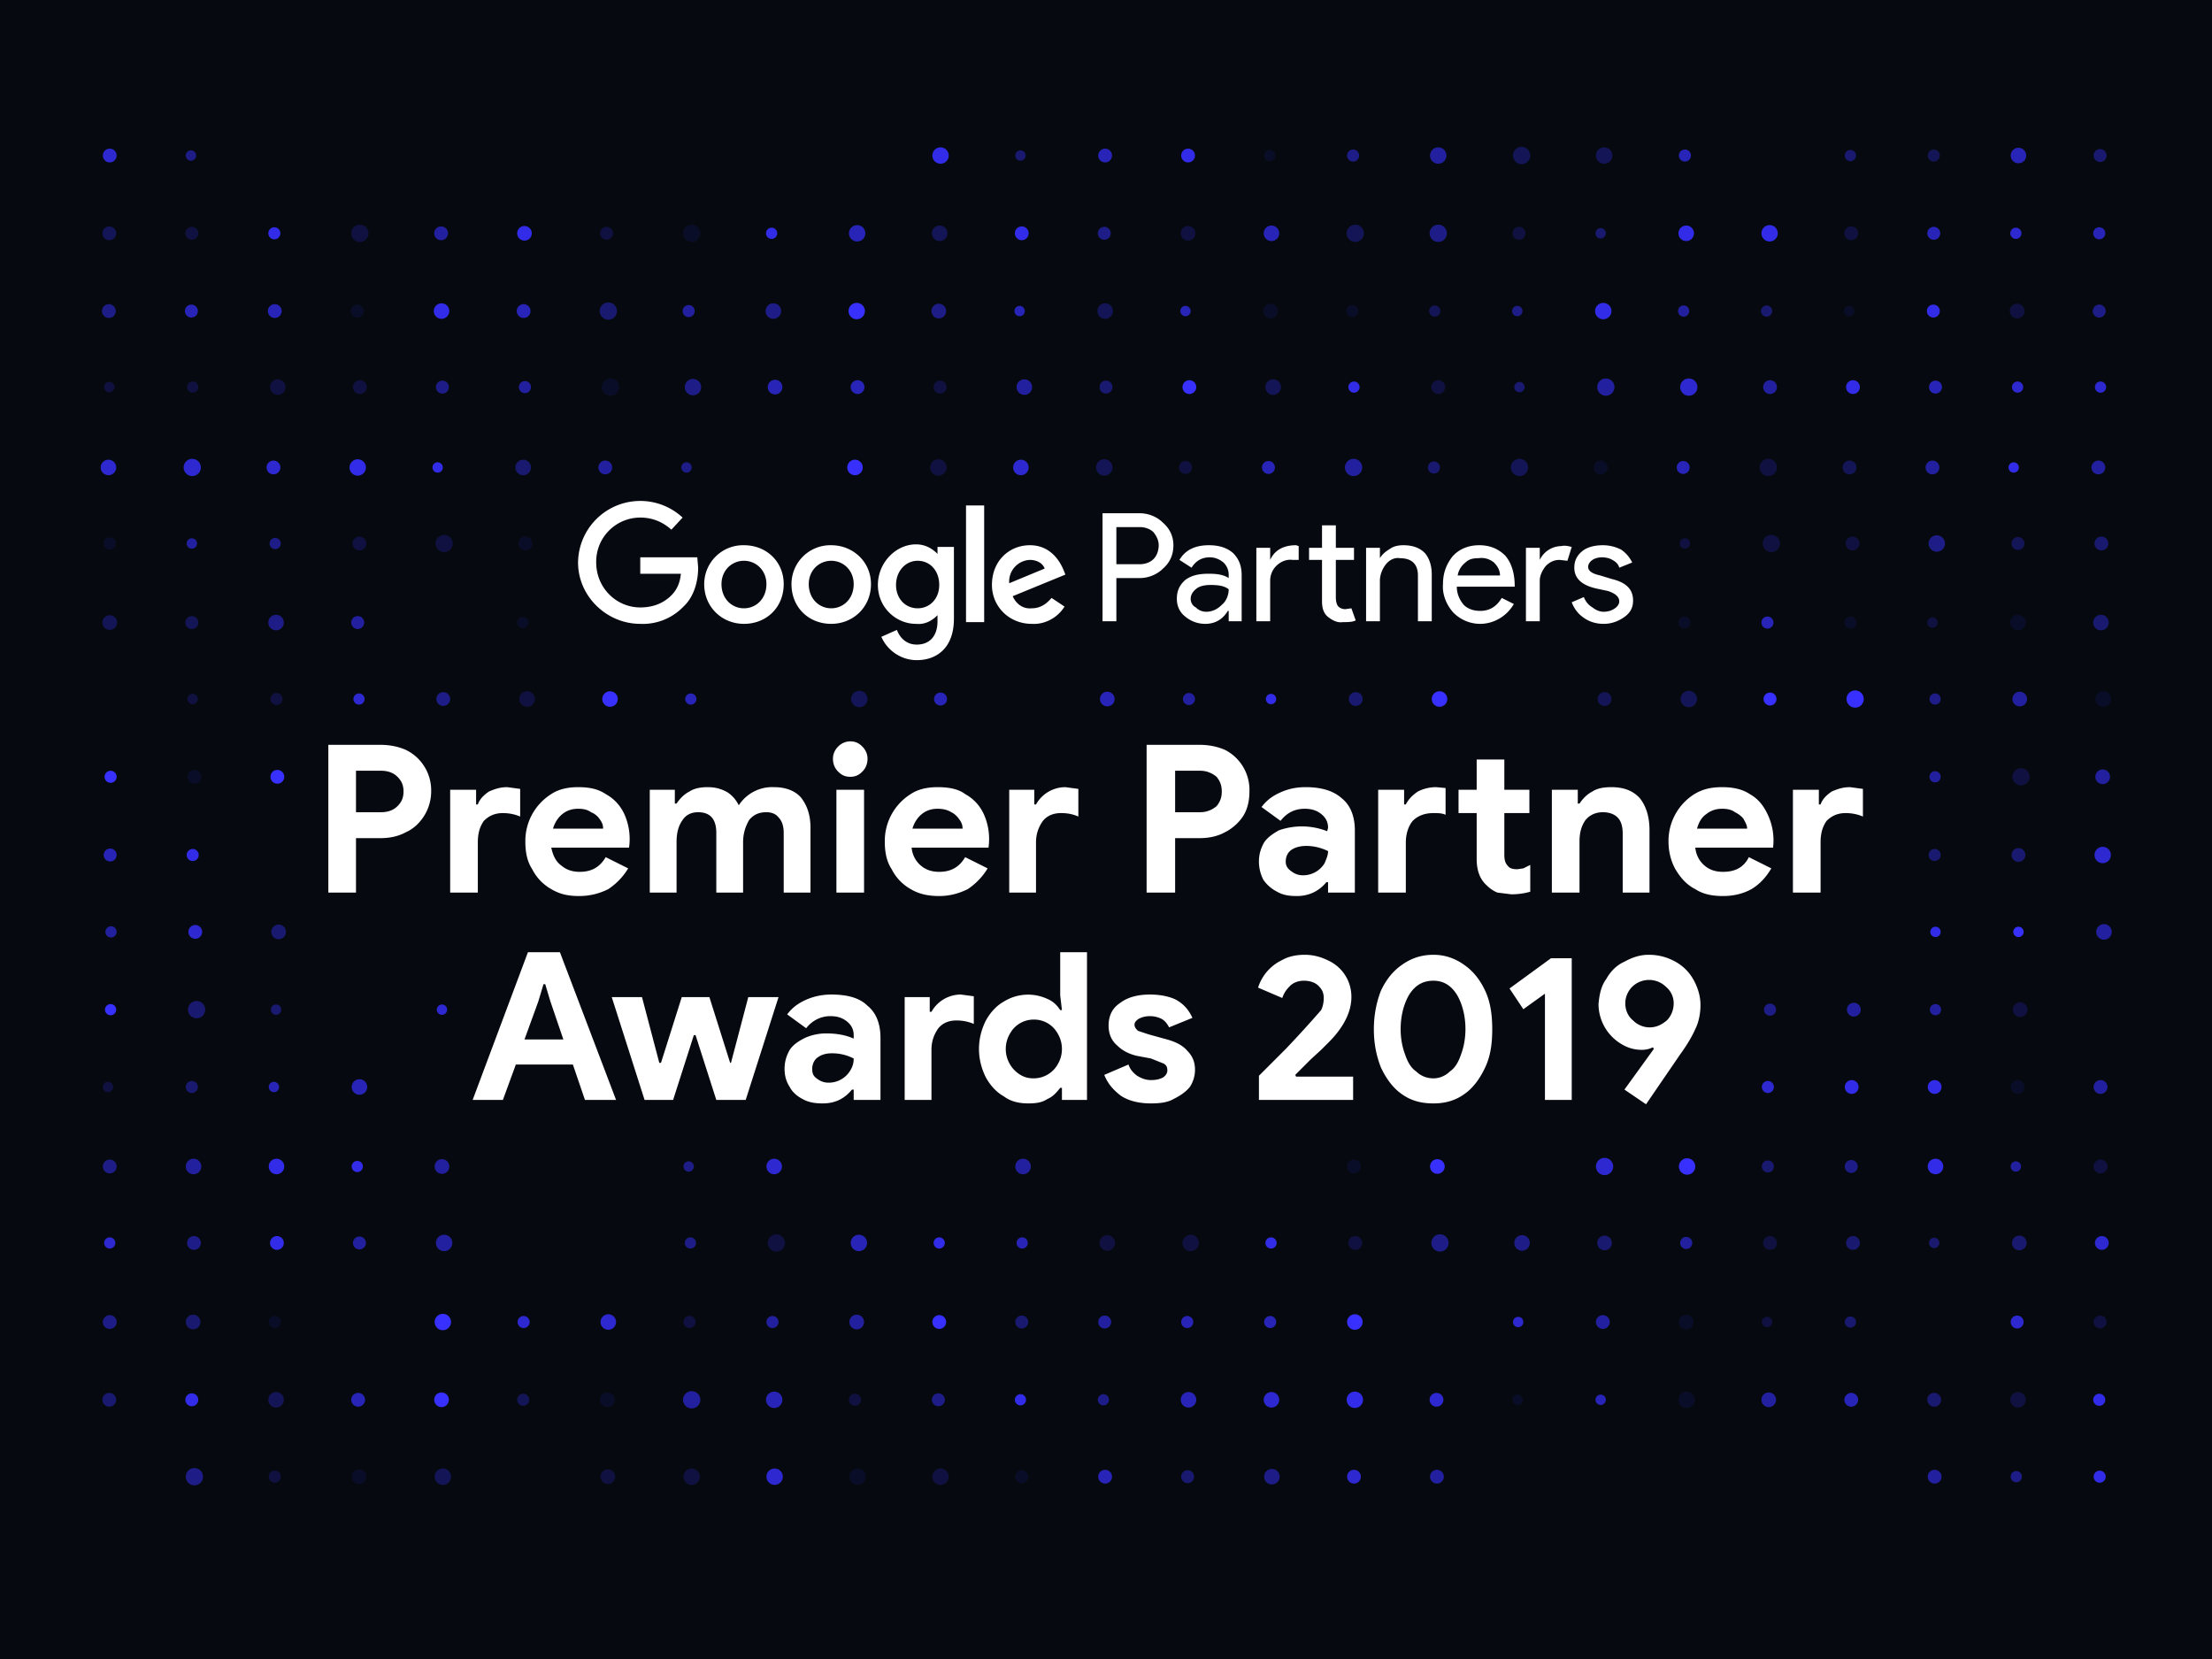 <svg xmlns="http://www.w3.org/2000/svg" viewBox="0 0 2560 1920">
  <g fill="none" fill-rule="evenodd">
    <path fill="#060a10" d="M0 0h2560v1920H0z"/>
    <g fill="#3730FF" transform="translate(116 170)">
      <circle cx="2314" cy="1539" r="7" opacity=".9"/>
      <circle cx="2217.5" cy="1539" r="6.5" opacity=".5"/>
      <circle cx="2123" cy="1539" r="8" opacity=".6"/>
      <circle cx="1547" cy="1539" r="8" opacity=".6"/>
      <circle cx="1451" cy="1539" r="8" opacity=".8"/>
      <circle cx="1356" cy="1539" r="9" opacity=".5"/>
      <circle cx="1258.5" cy="1539" r="7.5" opacity=".4"/>
      <circle cx="1163" cy="1539" r="8" opacity=".7"/>
      <circle cx="1066.5" cy="1539" r="7.5" opacity=".1"/>
      <circle cx="972.5" cy="1539" r="9.5" opacity=".2"/>
      <circle cx="876.5" cy="1539" r="9.5" opacity=".1"/>
      <circle cx="780.5" cy="1539" r="9.5" opacity=".8"/>
      <circle cx="684.5" cy="1539" r="9.5" opacity=".2"/>
      <circle cx="587.5" cy="1539" r="8.5" opacity=".2"/>
      <circle cx="396.5" cy="1539" r="9.5" opacity=".3"/>
      <circle cx="299.5" cy="1539" r="8.5" opacity=".1"/>
      <circle cx="202" cy="1539" r="7" opacity=".2"/>
      <circle cx="109" cy="1539" r="10" opacity=".5"/>
      <circle cx="2313.5" cy="1450" r="7" opacity=".9"/>
      <circle cx="2219.5" cy="1450" r="9" opacity=".2"/>
      <circle cx="2122.5" cy="1450" r="8" opacity=".4"/>
      <circle cx="2026.5" cy="1450" r="8" opacity=".7"/>
      <circle cx="1931" cy="1450" r="8.5" opacity=".6"/>
      <circle cx="1836" cy="1450" r="9.5" opacity=".1"/>
      <circle cx="1736.5" cy="1450" r="6" opacity=".7"/>
      <circle cx="1640.5" cy="1450" r="6" opacity=".1"/>
      <circle cx="1546.5" cy="1450" r="8" opacity=".8"/>
      <circle cx="1452" cy="1450" r="9.5" opacity=".9"/>
      <circle cx="1355.5" cy="1450" r="9" opacity=".8"/>
      <circle cx="1259.5" cy="1450" r="9" opacity=".7"/>
      <circle cx="1161" cy="1450" r="6.5" opacity=".5"/>
      <circle cx="1065" cy="1450" r="6.5" opacity=".9"/>
      <circle cx="970" cy="1450" r="7.5" opacity=".5"/>
      <circle cx="873.5" cy="1450" r="7" opacity=".2"/>
      <circle cx="780" cy="1450" r="9.5" opacity=".7"/>
      <circle cx="684.5" cy="1450" r="10" opacity=".6"/>
      <circle cx="587" cy="1450" r="8.5" opacity=".1"/>
      <circle cx="489.5" cy="1450" r="7" opacity=".3"/>
      <circle cx="395" cy="1450" r="8.5"/>
      <circle cx="298.5" cy="1450" r="8" opacity=".7"/>
      <circle cx="203.5" cy="1450" r="9" opacity=".3"/>
      <circle cx="106" cy="1450" r="7.5" opacity=".9"/>
      <circle cx="10.5" cy="1450" r="8" opacity=".4"/>
      <circle cx="2314.5" cy="1360" r="7.5" opacity=".2"/>
      <circle cx="2218.5" cy="1360" r="7.5" opacity=".8"/>
      <circle cx="2025.5" cy="1360" r="6.5" opacity=".4"/>
      <circle cx="1929" cy="1360" r="6" opacity=".2"/>
      <circle cx="1835.5" cy="1360" r="8.5" opacity=".1"/>
      <circle cx="1739" cy="1360" r="8" opacity=".6"/>
      <circle cx="1641" cy="1360" r="6" opacity=".8"/>
      <circle cx="1452" cy="1360" r="9"/>
      <circle cx="1354" cy="1360" r="7" opacity=".7"/>
      <circle cx="1258" cy="1360" r="7" opacity=".7"/>
      <circle cx="1162.5" cy="1360" r="7.5" opacity=".6"/>
      <circle cx="1066.5" cy="1360" r="7.5" opacity=".4"/>
      <circle cx="971" cy="1360" r="8"/>
      <circle cx="875.5" cy="1360" r="8.5" opacity=".6"/>
      <circle cx="778" cy="1360" r="7" opacity=".6"/>
      <circle cx="682" cy="1360" r="7" opacity=".2"/>
      <circle cx="588" cy="1360" r="9" opacity=".8"/>
      <circle cx="490" cy="1360" r="7" opacity=".8"/>
      <circle cx="396.5" cy="1360" r="9.5"/>
      <circle cx="202" cy="1360" r="7" opacity=".1"/>
      <circle cx="107.5" cy="1360" r="8.5" opacity=".4"/>
      <circle cx="11" cy="1360" r="8" opacity=".5"/>
      <circle cx="2316.5" cy="1268.5" r="8" opacity=".8"/>
      <circle cx="2221" cy="1268.5" r="8.5" opacity=".4"/>
      <circle cx="2122.5" cy="1268.5" r="6" opacity=".4"/>
      <circle cx="2028.5" cy="1268.5" r="8" opacity=".4"/>
      <circle cx="1932.5" cy="1268.5" r="8" opacity=".2"/>
      <circle cx="1835.5" cy="1268.5" r="7" opacity=".6"/>
      <circle cx="1741" cy="1268.5" r="8.5" opacity=".4"/>
      <circle cx="1645.5" cy="1268.5" r="9" opacity=".5"/>
      <circle cx="1550.5" cy="1268.5" r="10" opacity=".5"/>
      <circle cx="1452.5" cy="1268.5" r="8" opacity=".2"/>
      <circle cx="1355" cy="1268.5" r="6.5" opacity=".9"/>
      <circle cx="1262" cy="1268.5" r="9.5" opacity=".2"/>
      <circle cx="1165.5" cy="1268.5" r="9" opacity=".2"/>
      <circle cx="1067" cy="1268.5" r="6.5" opacity=".7"/>
      <circle cx="971" cy="1268.5" r="6.5" opacity=".9"/>
      <circle cx="878" cy="1268.5" r="9.5" opacity=".7"/>
      <circle cx="782.5" cy="1268.5" r="10" opacity=".2"/>
      <circle cx="683" cy="1268.5" r="6.5" opacity=".5"/>
      <circle cx="398" cy="1268.5" r="9.5" opacity=".6"/>
      <circle cx="300" cy="1268.5" r="7.5" opacity=".6"/>
      <circle cx="204.5" cy="1268.5" r="8" opacity=".9"/>
      <circle cx="108.5" cy="1268.5" r="8" opacity=".5"/>
      <circle cx="11" cy="1268.5" r="6.5" opacity=".8"/>
      <circle cx="2315" cy="1180" r="8" opacity=".2"/>
      <circle cx="2217" cy="1180" r="6" opacity=".6"/>
      <circle cx="2124" cy="1180" r="9" opacity=".9"/>
      <circle cx="2026.5" cy="1180" r="7.5" opacity=".5"/>
      <circle cx="1930" cy="1180" r="7" opacity=".4"/>
      <circle cx="1836.5" cy="1180" r="9.5"/>
      <circle cx="1741" cy="1180" r="10" opacity=".8"/>
      <circle cx="1547.5" cy="1180" r="8.5"/>
      <circle cx="1451" cy="1180" r="8" opacity=".1"/>
      <circle cx="1068" cy="1180" r="9" opacity=".6"/>
      <circle cx="780" cy="1180" r="9" opacity=".8"/>
      <circle cx="681" cy="1180" r="6" opacity=".5"/>
      <circle cx="395.5" cy="1180" r="8.5" opacity=".6"/>
      <circle cx="297.5" cy="1180" r="6.5" opacity=".9"/>
      <circle cx="204" cy="1180" r="9" opacity=".9"/>
      <circle cx="108" cy="1180" r="9" opacity=".6"/>
      <circle cx="11" cy="1180" r="8" opacity=".5"/>
      <circle cx="2315" cy="1088" r="8" opacity=".6"/>
      <circle cx="2219" cy="1088" r="8" opacity=".1"/>
      <circle cx="2123" cy="1088" r="8" opacity=".9"/>
      <circle cx="2027" cy="1088" r="8" opacity=".9"/>
      <circle cx="1930" cy="1088" r="7" opacity=".8"/>
      <circle cx="300" cy="1088" r="9" opacity=".7"/>
      <circle cx="201" cy="1088" r="6" opacity=".7"/>
      <circle cx="106" cy="1088" r="7" opacity=".4"/>
      <circle cx="9" cy="1088" r="6" opacity=".2"/>
      <circle cx="2222" cy="998.5" r="8.5" opacity=".2"/>
      <circle cx="2124" cy="998.5" r="6.5" opacity=".6"/>
      <circle cx="2029.5" cy="998.5" r="8" opacity=".6"/>
      <circle cx="1932.5" cy="998.5" r="7" opacity=".5"/>
      <circle cx="395.5" cy="998.5" r="6" opacity=".8"/>
      <circle cx="203.5" cy="998.5" r="6" opacity=".4"/>
      <circle cx="111.5" cy="998.5" r="10" opacity=".4"/>
      <circle cx="12" cy="998.5" r="6.5"/>
      <circle cx="2319" cy="908.5" r="9" opacity=".6"/>
      <circle cx="2220" cy="908.5" r="6"/>
      <circle cx="2124" cy="908.5" r="6" opacity=".9"/>
      <circle cx="206.5" cy="908.5" r="8.5" opacity=".4"/>
      <circle cx="110" cy="908.5" r="8" opacity=".8"/>
      <circle cx="12.5" cy="908.5" r="6.5" opacity=".6"/>
      <circle cx="2317.5" cy="819.5" r="9.5" opacity=".8"/>
      <circle cx="2220" cy="819.5" r="8" opacity=".4"/>
      <circle cx="2123" cy="819.5" r="7" opacity=".4"/>
      <circle cx="107" cy="819.5" r="7" opacity=".9"/>
      <circle cx="11.5" cy="819.5" r="7.5" opacity=".7"/>
      <circle cx="2317.5" cy="729" r="8.5" opacity=".6"/>
      <circle cx="2223" cy="729" r="10" opacity=".2"/>
      <circle cx="2123.5" cy="729" r="6.5" opacity=".6"/>
      <circle cx="205" cy="729" r="8"/>
      <circle cx="109" cy="729" r="8" opacity=".1"/>
      <circle cx="12" cy="729" r="7"/>
      <circle cx="2318" cy="639" r="9" opacity=".1"/>
      <circle cx="2221.5" cy="639" r="8.5" opacity=".6"/>
      <circle cx="2123.5" cy="639" r="6.5" opacity=".5"/>
      <circle cx="2031" cy="639" r="10"/>
      <circle cx="1932.5" cy="639" r="7.5"/>
      <circle cx="1838.5" cy="639" r="9.5" opacity=".3"/>
      <circle cx="1741" cy="639" r="8" opacity=".3"/>
      <circle cx="1550" cy="639" r="9"/>
      <circle cx="1453" cy="639" r="8" opacity=".4"/>
      <circle cx="1355" cy="639" r="6" opacity=".9"/>
      <circle cx="1260" cy="639" r="7" opacity=".6"/>
      <circle cx="1165.5" cy="639" r="8.5" opacity=".7"/>
      <circle cx="972.5" cy="639" r="7.5" opacity=".7"/>
      <circle cx="878.5" cy="639" r="9.5" opacity=".3"/>
      <circle cx="683.5" cy="639" r="6.5" opacity=".7"/>
      <circle cx="590" cy="639" r="9"/>
      <circle cx="494" cy="639" r="9" opacity=".2"/>
      <circle cx="397" cy="639" r="8" opacity=".5"/>
      <circle cx="299.5" cy="639" r="6.5" opacity=".8"/>
      <circle cx="204" cy="639" r="7" opacity=".2"/>
      <circle cx="107" cy="639" r="6" opacity=".2"/>
      <circle cx="2315.5" cy="550.5" r="9" opacity=".4"/>
      <circle cx="2219.5" cy="550.5" r="9" opacity=".1"/>
      <circle cx="2120.5" cy="550.5" r="6" opacity=".2"/>
      <circle cx="2025.5" cy="550.5" r="7" opacity=".1"/>
      <circle cx="1929.5" cy="550.5" r="7" opacity=".7"/>
      <circle cx="1833.5" cy="550.5" r="7" opacity=".1"/>
      <circle cx="489" cy="550.5" r="6.5" opacity=".1"/>
      <circle cx="298" cy="550.5" r="7.5" opacity=".6"/>
      <circle cx="203.5" cy="550.5" r="9" opacity=".5"/>
      <circle cx="106" cy="550.5" r="7.5" opacity=".3"/>
      <circle cx="11" cy="550.5" r="8.5" opacity=".3"/>
      <circle cx="2316" cy="459" r="8" opacity=".4"/>
      <circle cx="2219.5" cy="459" r="7.5" opacity=".3"/>
      <circle cx="2125.5" cy="459" r="9.5" opacity=".5"/>
      <circle cx="2028" cy="459" r="8" opacity=".2"/>
      <circle cx="1934" cy="459" r="10" opacity=".2"/>
      <circle cx="1834" cy="459" r="6" opacity=".2"/>
      <circle cx="492" cy="459" r="8" opacity=".1"/>
      <circle cx="398" cy="459" r="10" opacity=".2"/>
      <circle cx="300" cy="459" r="8" opacity=".2"/>
      <circle cx="202.5" cy="459" r="6.5" opacity=".5"/>
      <circle cx="106" cy="459" r="6" opacity=".6"/>
      <circle cx="11" cy="459" r="7" opacity=".1"/>
      <circle cx="2312.5" cy="371" r="8" opacity=".6"/>
      <circle cx="2214.5" cy="371" r="6" opacity=".9"/>
      <circle cx="2120.5" cy="371" r="8" opacity=".6"/>
      <circle cx="2024.5" cy="371" r="8" opacity=".3"/>
      <circle cx="1930.5" cy="371" r="10" opacity=".2"/>
      <circle cx="1832" cy="371" r="7.5" opacity=".7"/>
      <circle cx="1736.5" cy="371" r="8" opacity=".1"/>
      <circle cx="1642.5" cy="371" r="10" opacity=".3"/>
      <circle cx="1543.5" cy="371" r="7" opacity=".4"/>
      <circle cx="1450.5" cy="371" r="10" opacity=".6"/>
      <circle cx="1352" cy="371" r="7.5" opacity=".7"/>
      <circle cx="1256" cy="371" r="7.5" opacity=".2"/>
      <circle cx="1162" cy="371" r="9.5" opacity=".3"/>
      <circle cx="1065.5" cy="371" r="9" opacity=".8"/>
      <circle cx="970" cy="371" r="9.5" opacity=".2"/>
      <circle cx="873.5" cy="371" r="9"/>
      <circle cx="678.5" cy="371" r="6" opacity=".5"/>
      <circle cx="584.5" cy="371" r="8" opacity=".6"/>
      <circle cx="489.5" cy="371" r="9" opacity=".4"/>
      <circle cx="390.5" cy="371" r="6" opacity=".9"/>
      <circle cx="298" cy="371" r="9.5" opacity=".9"/>
      <circle cx="200.5" cy="371" r="8" opacity=".8"/>
      <circle cx="106.5" cy="371" r="10" opacity=".8"/>
      <circle cx="9.5" cy="371" r="9" opacity=".8"/>
      <circle cx="2315" cy="278" r="6.5" opacity=".8"/>
      <circle cx="2219" cy="278" r="6.5" opacity=".8"/>
      <circle cx="2124" cy="278" r="7.5" opacity=".7"/>
      <circle cx="2028.5" cy="278" r="8" opacity=".9"/>
      <circle cx="1932.5" cy="278" r="8" opacity=".6"/>
      <circle cx="1838.5" cy="278" r="10" opacity=".8"/>
      <circle cx="1742.5" cy="278" r="10" opacity=".6"/>
      <circle cx="1642.5" cy="278" r="6" opacity=".4"/>
      <circle cx="1548.5" cy="278" r="8" opacity=".2"/>
      <circle cx="1451" cy="278" r="6.5" opacity=".9"/>
      <circle cx="1357.5" cy="278" r="9" opacity=".3"/>
      <circle cx="1260.5" cy="278" r="8"/>
      <circle cx="1164" cy="278" r="7.5" opacity=".4"/>
      <circle cx="1069.5" cy="278" r="9" opacity=".6"/>
      <circle cx="972" cy="278" r="7.5" opacity=".2"/>
      <circle cx="876.5" cy="278" r="8" opacity=".7"/>
      <circle cx="781" cy="278" r="8.5" opacity=".7"/>
      <circle cx="686" cy="278" r="9.5" opacity=".5"/>
      <circle cx="590.5" cy="278" r="10" opacity=".1"/>
      <circle cx="491.5" cy="278" r="7" opacity=".6"/>
      <circle cx="396" cy="278" r="7.5" opacity=".5"/>
      <circle cx="300.5" cy="278" r="8" opacity=".2"/>
      <circle cx="205.5" cy="278" r="9" opacity=".2"/>
      <circle cx="107" cy="278" r="6.5" opacity=".2"/>
      <circle cx="10.5" cy="278" r="6" opacity=".2"/>
      <circle cx="2313.5" cy="190" r="7.5" opacity=".5"/>
      <circle cx="2218.5" cy="190" r="8.5" opacity=".2"/>
      <circle cx="2121.5" cy="190" r="7.5" opacity=".9"/>
      <circle cx="2024" cy="190" r="6" opacity=".1"/>
      <circle cx="1928.5" cy="190" r="6.5" opacity=".4"/>
      <circle cx="1832.5" cy="190" r="6.5" opacity=".6"/>
      <circle cx="1739.5" cy="190" r="9.5" opacity=".9"/>
      <circle cx="1640" cy="190" r="6" opacity=".5"/>
      <circle cx="1544.5" cy="190" r="6.5" opacity=".3"/>
      <circle cx="1449" cy="190" r="7" opacity=".1"/>
      <circle cx="1354.5" cy="190" r="8.5" opacity=".1"/>
      <circle cx="1256" cy="190" r="6" opacity=".7"/>
      <circle cx="1163" cy="190" r="9" opacity=".3"/>
      <circle cx="1064" cy="190" r="6" opacity=".7"/>
      <circle cx="970.5" cy="190" r="8.5" opacity=".5"/>
      <circle cx="875.5" cy="190" r="9.5"/>
      <circle cx="779" cy="190" r="9" opacity=".5"/>
      <circle cx="681" cy="190" r="7" opacity=".6"/>
      <circle cx="588" cy="190" r="10" opacity=".4"/>
      <circle cx="490" cy="190" r="8" opacity=".7"/>
      <circle cx="395" cy="190" r="9" opacity=".9"/>
      <circle cx="297.5" cy="190" r="7.5" opacity=".1"/>
      <circle cx="202" cy="190" r="8" opacity=".7"/>
      <circle cx="105.5" cy="190" r="7.5" opacity=".7"/>
      <circle cx="10" cy="190" r="8" opacity=".5"/>
      <circle cx="2313.5" cy="100" r="7" opacity=".7"/>
      <circle cx="2217" cy="100" r="6.5" opacity=".8"/>
      <circle cx="2122" cy="100" r="7.5" opacity=".7"/>
      <circle cx="2026.5" cy="100" r="8" opacity=".2"/>
      <circle cx="1932" cy="100" r="9.5" opacity=".9"/>
      <circle cx="1835.5" cy="100" r="9" opacity=".9"/>
      <circle cx="1736.5" cy="100" r="6" opacity=".4"/>
      <circle cx="1642" cy="100" r="7.5" opacity=".2"/>
      <circle cx="1548.5" cy="100" r="10" opacity=".5"/>
      <circle cx="1452.5" cy="100" r="10" opacity=".3"/>
      <circle cx="1355.5" cy="100" r="9" opacity=".7"/>
      <circle cx="1259" cy="100" r="8.5" opacity=".2"/>
      <circle cx="1162" cy="100" r="7.5" opacity=".5"/>
      <circle cx="1066.5" cy="100" r="8" opacity=".9"/>
      <circle cx="971.5" cy="100" r="9" opacity=".3"/>
      <circle cx="876" cy="100" r="9.5" opacity=".7"/>
      <circle cx="777" cy="100" r="6.5" opacity=".9"/>
      <circle cx="684.5" cy="100" r="10" opacity=".1"/>
      <circle cx="586" cy="100" r="7.5" opacity=".2"/>
      <circle cx="491" cy="100" r="8.5" opacity=".9"/>
      <circle cx="394.5" cy="100" r="8" opacity=".6"/>
      <circle cx="300.5" cy="100" r="10" opacity=".2"/>
      <circle cx="201.5" cy="100" r="7" opacity=".9"/>
      <circle cx="106" cy="100" r="7.5" opacity=".2"/>
      <circle cx="10.5" cy="100" r="8" opacity=".3"/>
      <circle cx="2314.5" cy="10" r="7.5" opacity=".4"/>
      <circle cx="2220" cy="10" r="9" opacity=".7"/>
      <circle cx="2122" cy="10" r="7" opacity=".3"/>
      <circle cx="2025.5" cy="10" r="6.5" opacity=".4"/>
      <circle cx="1834" cy="10" r="7" opacity=".7"/>
      <circle cx="1740.5" cy="10" r="9.5" opacity=".3"/>
      <circle cx="1645" cy="10" r="10" opacity=".3"/>
      <circle cx="1548.5" cy="10" r="9.5" opacity=".6"/>
      <circle cx="1450" cy="10" r="7" opacity=".5"/>
      <circle cx="1353.5" cy="10" r="6.5" opacity=".1"/>
      <circle cx="1259" cy="10" r="8" opacity=".9"/>
      <circle cx="1163" cy="10" r="8" opacity=".7"/>
      <circle cx="1065" cy="10" r="6" opacity=".4"/>
      <circle cx="972.5" cy="10" r="9.5" opacity=".9"/>
      <circle cx="105" cy="10" r="6" opacity=".5"/>
      <circle cx="11" cy="10" r="8" opacity=".8"/>
    </g>
    <g fill="#FFF">
      <path fill="#FFF"
            d="M380 862h60c11 0 21 2 30 6a52 52 0 0129 48c0 10-3 20-8 28s-12 15-21 19c-9 5-19 7-30 7h-28v63h-32V862zm61 78c9 0 15-3 19-7 5-5 7-10 7-17s-2-12-7-17c-4-4-10-7-19-7h-29v48h29zm80-26h30v17h2c2-6 7-11 13-15 7-3 13-5 21-5l15 2v32c-7-3-14-4-20-4-9 0-16 3-22 9-5 7-7 15-7 25v58h-32V914zm149 123c-12 0-22-2-32-8-9-5-17-13-22-23-6-9-8-20-8-32a64 64 0 0130-55c9-6 20-8 31-8 13 0 23 2 32 8 9 5 16 12 21 22a70 70 0 016 40h-90c2 9 5 16 12 21 6 5 13 7 21 7 13 0 23-5 30-17l26 13c-6 10-14 18-23 24-10 5-21 8-34 8zm28-78c0-4-1-7-4-11-2-3-5-6-10-8-4-3-9-4-15-4-7 0-13 2-18 6s-9 10-11 17h58zm54-45h29v16h2c4-6 9-11 15-14 6-4 14-5 21-5 9 0 16 2 23 6 6 4 10 9 13 15a46 46 0 0141-21c13 0 24 4 31 12 7 9 11 20 11 35v75h-31v-69c0-8-2-14-6-18-3-4-8-6-14-6-9 0-15 3-20 9-4 7-7 15-7 26v58h-31v-69c0-16-7-24-21-24-8 0-14 3-18 9-5 7-7 15-7 26v58h-31V914zm232-15c-6 0-10-2-14-6s-6-9-6-15c0-5 2-10 6-14s9-6 14-6c6 0 10 2 14 6s6 9 6 14c0 6-2 11-6 15s-8 6-14 6zm-16 15h32v119h-32V914zm119 123c-12 0-23-2-33-8-9-5-17-13-22-23-6-9-8-20-8-32a64 64 0 0130-55c9-6 20-8 31-8 13 0 24 2 32 8 9 5 16 12 21 22a70 70 0 016 40h-89c1 9 5 16 11 21s13 7 21 7c13 0 23-5 30-17l26 13c-6 10-14 18-23 24-10 5-21 8-33 8zm27-78c0-4-1-7-4-11-2-3-5-6-9-8-5-3-10-4-16-4-7 0-13 2-18 6s-9 10-11 17h58zm54-45h29v17h2a39 39 0 0134-20l15 2v32c-7-3-13-4-20-4-9 0-16 3-21 9-5 7-8 15-8 25v58h-31V914zm159-52h61c11 0 21 2 30 6a52 52 0 0128 48c0 10-2 20-7 28s-13 15-21 19c-9 5-19 7-30 7h-28v63h-33V862zm62 78c8 0 14-3 19-7 4-5 6-10 6-17s-2-12-6-17c-5-4-11-7-19-7h-29v48h29zm112 97c-9 0-16-1-23-5-6-3-12-8-16-14-3-6-5-13-5-21s2-15 6-22c4-6 10-10 17-14a80 80 0 0156 1l1-4c0-7-3-12-8-16s-11-6-19-6c-12 0-21 5-28 14l-22-16c6-8 13-13 22-17s18-6 29-6c18 0 32 4 42 13 10 8 15 21 15 37v72h-31v-12h-2c-9 11-21 16-34 16zm7-24a29 29 0 0025-14c2-5 4-9 4-14-8-4-17-6-25-6s-14 2-18 5-6 8-6 13 2 8 6 11 8 5 14 5zm87-99h30v17h2c3-6 8-11 14-15 6-3 13-5 21-5l11 1v31c-4-2-9-2-14-2-10 0-18 3-24 9-5 6-8 15-8 25v58h-32V914zm154 121l-16-2c-5-2-9-5-12-8-8-7-12-17-12-31v-53h-21v-27h21v-35h32v35h29v27h-29v48c0 6 1 10 4 13 2 3 6 4 11 4l7-1 8-4v31c-7 2-14 3-22 3zm47-121h30v16h2c4-6 9-11 15-14 6-4 14-5 22-5 14 0 25 4 33 13 7 9 11 21 11 37v72h-31v-68c0-9-2-15-6-19s-10-6-17-6c-8 0-15 3-20 9-5 7-7 15-7 25v59h-32V914zm198 123c-12 0-23-2-32-8-10-5-17-13-23-23-5-9-8-20-8-32a64 64 0 0130-55c10-6 20-8 32-8s23 2 32 8c9 5 15 12 20 22a70 70 0 017 40h-90c1 9 5 16 11 21s13 7 21 7c14 0 24-5 30-17l26 13c-6 10-13 18-23 24-9 5-20 8-33 8zm28-78c0-4-2-7-4-11-2-3-6-6-10-8-4-3-9-4-15-4-7 0-13 2-18 6-6 4-9 10-11 17h58zm53-45h30v17h2c2-6 7-11 13-15 7-3 13-5 21-5l15 2v32c-7-3-14-4-20-4-9 0-16 3-22 9-5 7-7 15-7 25v58h-32V914zM611 1102h37l65 171h-36l-14-41h-66l-15 41h-35l64-171zm41 101l-15-44-6-20h-2l-6 20-16 44h45zm56-49h35l20 76h2l24-76h32l24 76h1l20-76h35l-38 119h-34l-24-75h-2l-24 75h-33l-38-119zm244 123c-8 0-16-1-23-5-6-3-12-8-15-14-4-6-6-13-6-21s2-15 6-22c4-6 10-10 18-14 7-3 15-5 24-5 13 0 23 2 32 6v-4c0-7-3-12-8-16s-11-6-19-6c-11 0-21 5-28 14l-22-16c6-8 13-13 22-17s19-6 29-6c19 0 33 4 42 13 10 8 15 21 15 37v72h-31v-12h-2c-9 11-20 16-34 16zm7-24a29 29 0 0025-14c3-5 4-9 4-14-8-4-16-6-25-6-8 0-13 2-17 5s-6 8-6 13 1 8 5 11 8 5 14 5zm88-99h29v17h2a39 39 0 0134-20l15 2v32c-7-3-14-4-20-4-9 0-16 3-21 9-5 7-8 15-8 25v58h-31v-119zm143 123c-10 0-20-2-28-8-9-5-16-13-21-22-5-10-8-21-8-33s3-23 8-33c5-9 12-17 21-22a53 53 0 0150-3c7 3 11 7 15 13h2l-2-17v-50h31v171h-29v-14h-2c-4 5-8 10-15 13-6 4-13 5-22 5zm6-29a32 32 0 0028-16c3-5 5-11 5-18s-2-13-5-18a31 31 0 00-28-16 31 31 0 00-27 16c-3 5-5 11-5 18s2 13 5 18 7 9 12 12 10 4 15 4zm136 29c-14 0-26-3-35-9-9-7-15-14-19-24l28-12c2 6 6 10 10 13 5 3 10 5 16 5s10-1 14-3c3-2 5-5 5-8 0-4-1-6-4-8l-15-6-16-3c-9-2-17-6-23-12-7-6-10-14-10-23 0-11 4-20 13-26 9-7 21-10 35-10 11 0 22 2 30 6 9 5 15 12 19 21l-27 11c-2-4-5-8-9-10s-9-3-13-3c-5 0-9 1-13 3-3 2-5 4-5 7s2 5 4 7l12 4 18 5c12 3 21 7 27 14 6 6 9 13 9 22 0 7-2 14-6 20-5 6-11 10-19 14-7 4-16 5-26 5zm125-32l31-31a1332 1332 0 0041-45c2-4 3-9 3-14 0-6-2-10-6-14s-10-6-17-6c-6 0-12 2-16 6s-7 8-9 14l-28-12a53 53 0 0128-32c7-4 16-6 26-6 11 0 20 3 28 7a46 46 0 0126 42c0 17-9 35-26 52l-9 9-12 11-18 18 1 2h66v27h-109v-28zm202 32c-14 0-26-3-37-11-10-7-18-18-24-31-5-13-8-27-8-44 0-16 3-31 8-44 6-13 14-23 24-30 11-8 23-12 37-12 13 0 25 4 36 12 10 7 18 17 24 30s8 28 8 44c0 17-2 31-8 44s-14 24-24 31c-11 8-23 11-36 11zm0-29c7 0 14-3 19-8 6-4 10-11 13-20 3-8 5-18 5-29 0-16-4-30-10-40-7-11-16-16-27-16-12 0-21 5-28 16-6 10-10 24-10 40 0 11 2 21 5 29 3 9 7 16 13 20 5 5 12 8 20 8zm129-98l-25 18-16-24 48-35h24v164h-31v-123zm92 111l34-47-1-2c-4 2-8 3-13 3-8 0-16-2-24-7a54 54 0 01-26-46c1-11 3-21 9-29 5-9 12-16 21-20 9-5 18-8 28-8 12 0 22 3 31 8s16 12 21 21 8 19 8 29-2 20-6 28c-4 9-10 19-18 30l-39 57-25-17zm29-72c8 0 14-3 20-8 5-5 8-12 8-20 0-7-3-14-9-19a28 28 0 00-39 0c-5 5-8 12-8 19 0 8 3 15 9 20 5 5 12 8 19 8z"/>
      <path
          d="M1292 669v50h-16V594h43c10 0 20 4 27 11 8 7 12 16 12 26 0 11-4 20-12 27-7 7-17 11-27 11h-27zm0-59v43h27c6 0 12-2 16-6s6-10 6-16c0-5-2-10-6-15-4-4-10-6-16-6h-27zm86 83c0 4 2 8 6 10 3 3 7 5 12 5 7 0 13-3 18-8 5-4 8-11 8-18-5-4-12-5-21-5-6 0-12 1-16 4s-7 7-7 12zm21-62c12 0 21 3 28 9 7 7 10 15 10 26v53h-15v-12h-1c-6 10-15 15-26 15-9 0-17-3-24-9-6-5-9-12-9-20 0-9 3-16 10-22 7-5 15-7 27-7 9 0 17 1 23 5v-4c0-5-2-10-6-14-5-4-10-6-16-6-9 0-16 4-21 12l-14-9c7-12 19-17 34-17zm155 89c-6 1-12-2-17-6s-7-10-7-18v-48h-15v-14h15v-26h16v26h21v14h-21v43c0 5 1 9 3 11s5 3 8 3l7-1 5 14c-4 2-9 2-15 2zm-100-86h16v14c5-11 15-17 30-17l3 1v16h-7c-7-1-14 2-19 7-4 4-7 10-7 17v47h-16v-85zm127 0h16v12c3-5 7-8 12-11 4-3 10-4 15-4 11 0 19 3 25 9 5 6 8 14 8 25v54h-16v-53c0-13-7-20-21-20-6-1-12 2-16 7s-7 12-7 19v47h-16v-85zm132 88c-12 0-23-5-31-13-8-9-13-21-12-33 0-13 4-23 11-32 8-9 19-13 31-13s22 4 30 12c7 8 11 20 11 35v1h-67c0 8 3 15 8 21 5 5 12 7 19 7 11 0 19-5 25-15l14 7c-8 14-23 23-39 23zm-26-56h49c0-6-3-11-7-15-5-4-11-6-18-5-6 0-11 1-15 5-5 4-8 9-9 15zm95 53h-16v-85h16v14a28 28 0 0125-16c4-1 8 0 12 1l-5 16-9-1c-6 0-11 2-16 7-4 5-7 11-7 17v47zm108-24c0 8-3 14-10 19s-15 8-24 8c-8 0-16-2-23-7-6-4-11-10-14-18l14-6c2 5 5 9 10 12 4 3 8 5 13 5 4 0 9-1 13-4 3-2 5-5 5-8 0-5-4-9-13-12l-14-3c-17-4-25-12-25-24 0-8 3-14 9-19s15-7 24-7c8 0 15 2 21 5 6 4 10 9 13 15l-15 6c-1-4-4-7-8-9-3-2-8-3-12-3s-8 1-11 3-5 5-5 8c0 5 5 8 14 10l13 4c17 4 25 12 25 25zM669 651a72 72 0 01121-52l-13 14c-10-9-22-14-36-14a51 51 0 00-51 52c0 29 23 52 51 52 19 0 30-8 36-14s10-14 11-25h-47v-19h66l1 12c0 14-4 33-17 45a65 65 0 01-50 20c-39 0-72-32-72-71zM861 631a45 45 0 00-46 45c0 27 21 46 46 46 26 0 46-19 46-46 0-26-20-45-46-45zm0 73c-14 0-26-11-26-28 0-16 12-27 26-27s26 11 26 27c0 17-12 28-26 28zM962 631a45 45 0 00-46 45c0 27 20 46 46 46 25 0 46-19 46-46 0-26-21-45-46-45zm0 73c-14 0-26-11-26-28 0-16 12-27 26-27s26 11 26 27c0 17-12 28-26 28zM1085 633v8c-7-7-15-11-25-11-23 0-44 21-44 47s21 45 44 45c10 1 18-3 25-10v7c0 17-9 27-24 27-13 0-20-9-23-17l-18 8c7 16 23 27 41 27 23 0 43-14 43-48v-83h-19zm-23 71c-14 0-25-11-25-27s11-28 25-28 25 11 25 28c0 16-11 27-25 27zM1118 585h21v135h-21zM1194 704c-10 1-18-5-22-14l61-25-2-5c-4-10-15-29-39-29s-44 18-44 46c0 25 20 45 46 45 15 1 30-7 38-20l-15-10c-6 7-13 12-23 12zm-2-56c8 0 15 4 17 10l-41 17a25 25 0 0124-27z"/>
    </g>
  </g>
</svg>
